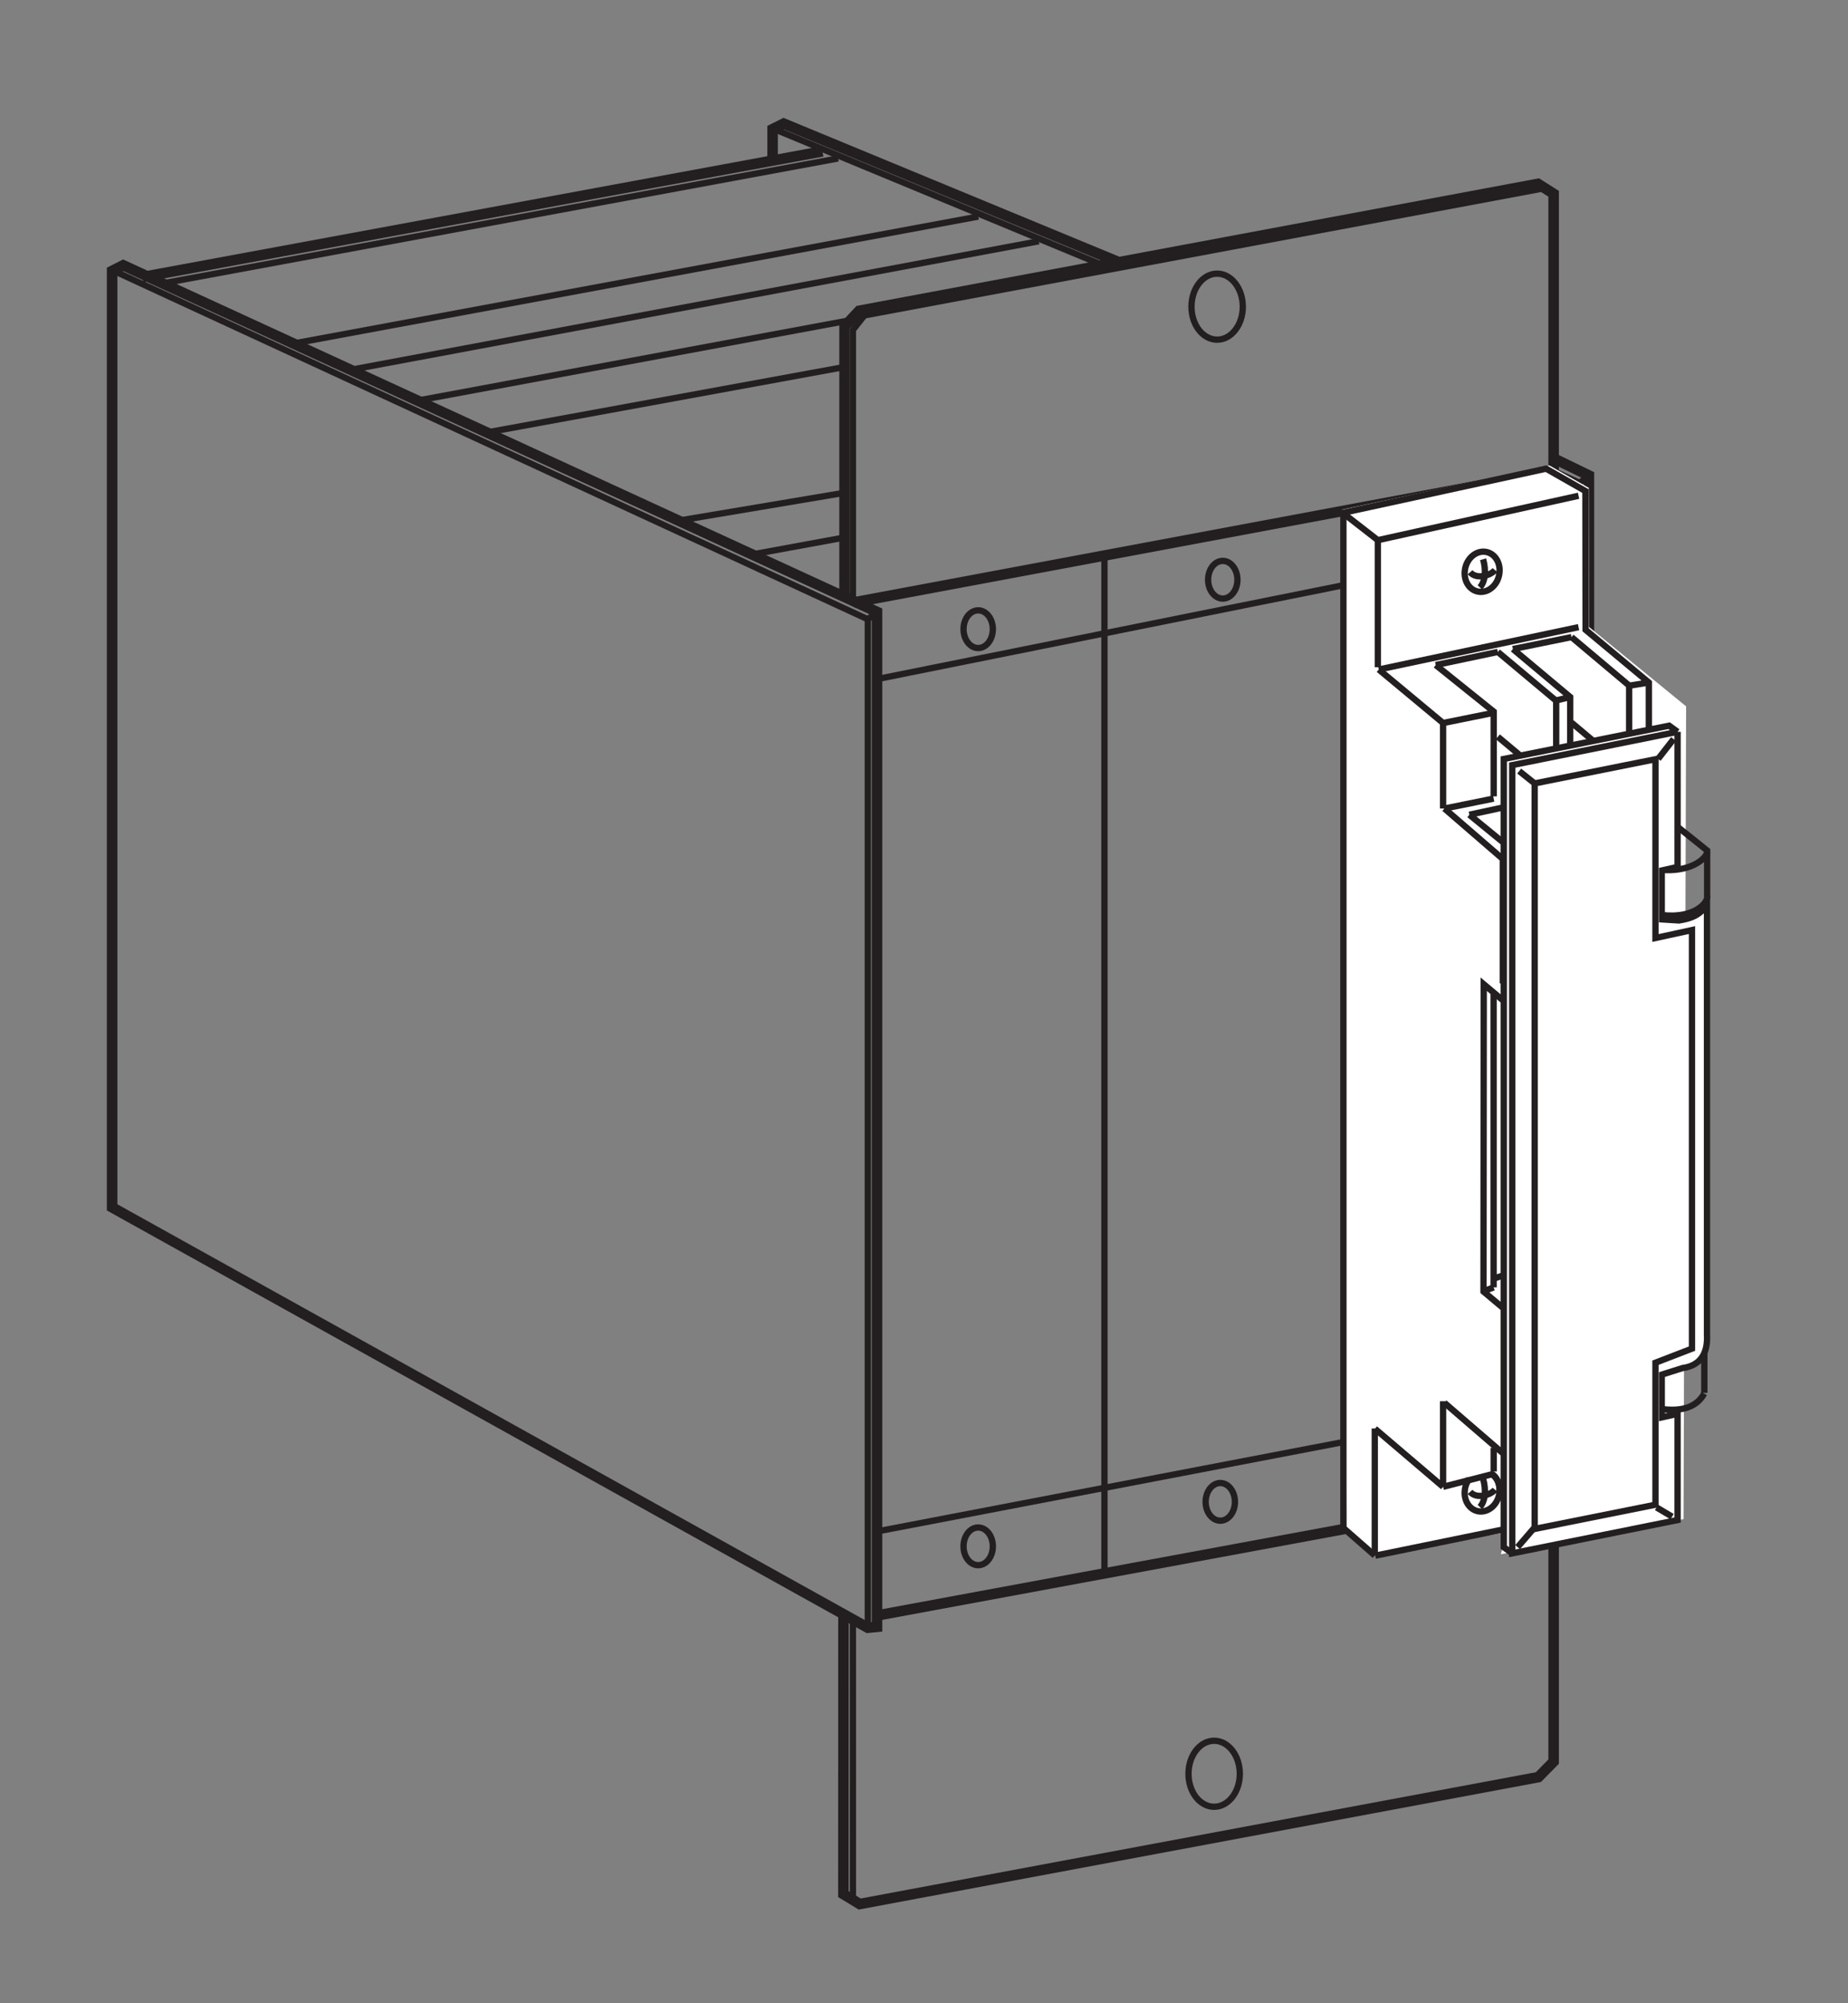 <?xml version="1.0" encoding="UTF-8"?>
<svg xmlns="http://www.w3.org/2000/svg" xmlns:xlink="http://www.w3.org/1999/xlink" width="87pt" height="94.25pt" viewBox="0 0 87 94.25" version="1.2">
<rect x="0" y="0" width="87" height="94.25" fill="#808080" stroke="none"/>
<g id="surface1">
<path style="fill:none;stroke-width:5;stroke-linecap:butt;stroke-linejoin:miter;stroke:rgb(13.73%,12.16%,12.549%);stroke-opacity:1;stroke-miterlimit:4;" d="M 397.635 176.295 L 397.595 44.355 L 405.352 39.63 L 728.095 99.95 L 735.34 107.313 L 735.34 852.414 L 727.898 857.139 L 405.116 796.819 L 398.147 789.416 L 398.147 660.744 " transform="matrix(0.099,0,0,-0.099,0.343,93.506)"/>
<path style="fill:none;stroke-width:5;stroke-linecap:butt;stroke-linejoin:miter;stroke:rgb(13.73%,12.16%,12.549%);stroke-opacity:1;stroke-miterlimit:4;" d="M 735.615 236.339 L 415.353 177.082 " transform="matrix(0.099,0,0,-0.099,0.343,93.506)"/>
<path style="fill:none;stroke-width:5;stroke-linecap:butt;stroke-linejoin:miter;stroke:rgb(13.73%,12.16%,12.549%);stroke-opacity:1;stroke-miterlimit:4;" d="M 413.581 653.697 L 413.581 171.373 L 409.21 170.94 L 49.85 370.72 L 49.85 815.757 L 55.126 818.435 Z M 413.581 653.697 " transform="matrix(0.099,0,0,-0.099,0.343,93.506)"/>
<path style="fill:none;stroke-width:5;stroke-linecap:butt;stroke-linejoin:miter;stroke:rgb(13.73%,12.16%,12.549%);stroke-opacity:1;stroke-miterlimit:4;" d="M 735.615 720.474 L 402.359 658.185 " transform="matrix(0.099,0,0,-0.099,0.343,93.506)"/>
<path style="fill:none;stroke-width:5;stroke-linecap:butt;stroke-linejoin:miter;stroke:rgb(13.73%,12.16%,12.549%);stroke-opacity:1;stroke-miterlimit:4;" d="M 387.634 872.573 L 64.3 812.844 " transform="matrix(0.099,0,0,-0.099,0.343,93.506)"/>
<path style="fill:none;stroke-width:3;stroke-linecap:butt;stroke-linejoin:miter;stroke:rgb(13.73%,12.16%,12.549%);stroke-opacity:1;stroke-miterlimit:4;" d="M 395.115 869.226 L 74.222 809.891 " transform="matrix(0.099,0,0,-0.099,0.343,93.506)"/>
<path style="fill:none;stroke-width:3;stroke-linecap:butt;stroke-linejoin:miter;stroke:rgb(13.73%,12.16%,12.549%);stroke-opacity:1;stroke-miterlimit:4;" d="M 461.734 841.586 L 137.062 781.424 " transform="matrix(0.099,0,0,-0.099,0.343,93.506)"/>
<path style="fill:none;stroke-width:3;stroke-linecap:butt;stroke-linejoin:miter;stroke:rgb(13.73%,12.16%,12.549%);stroke-opacity:1;stroke-miterlimit:4;" d="M 490.516 829.853 L 163.481 768.785 " transform="matrix(0.099,0,0,-0.099,0.343,93.506)"/>
<path style="fill:none;stroke-width:3;stroke-linecap:butt;stroke-linejoin:miter;stroke:rgb(13.73%,12.16%,12.549%);stroke-opacity:1;stroke-miterlimit:4;" d="M 400.666 792.291 L 195.177 754.138 " transform="matrix(0.099,0,0,-0.099,0.343,93.506)"/>
<path style="fill:none;stroke-width:3;stroke-linecap:butt;stroke-linejoin:miter;stroke:rgb(13.73%,12.16%,12.549%);stroke-opacity:1;stroke-miterlimit:4;" d="M 397.635 770.005 L 228.684 739.097 " transform="matrix(0.099,0,0,-0.099,0.343,93.506)"/>
<path style="fill:none;stroke-width:3;stroke-linecap:butt;stroke-linejoin:miter;stroke:rgb(13.73%,12.16%,12.549%);stroke-opacity:1;stroke-miterlimit:4;" d="M 397.635 710.237 L 320.03 697.204 " transform="matrix(0.099,0,0,-0.099,0.343,93.506)"/>
<path style="fill:none;stroke-width:3;stroke-linecap:butt;stroke-linejoin:miter;stroke:rgb(13.73%,12.16%,12.549%);stroke-opacity:1;stroke-miterlimit:4;" d="M 397.635 688.975 L 356.411 681.415 " transform="matrix(0.099,0,0,-0.099,0.343,93.506)"/>
<path style="fill:none;stroke-width:3;stroke-linecap:butt;stroke-linejoin:miter;stroke:rgb(13.73%,12.16%,12.549%);stroke-opacity:1;stroke-miterlimit:4;" d="M 636.71 666.65 L 414.762 622.001 " transform="matrix(0.099,0,0,-0.099,0.343,93.506)"/>
<path style="fill:none;stroke-width:3;stroke-linecap:butt;stroke-linejoin:miter;stroke:rgb(13.73%,12.16%,12.549%);stroke-opacity:1;stroke-miterlimit:4;" d="M 402.123 658.185 L 402.123 787.723 L 407.596 794.614 L 730.064 854.894 " transform="matrix(0.099,0,0,-0.099,0.343,93.506)"/>
<path style="fill:none;stroke-width:3;stroke-linecap:butt;stroke-linejoin:miter;stroke:rgb(13.73%,12.16%,12.549%);stroke-opacity:1;stroke-miterlimit:4;" d="M 50.716 815.757 L 409.21 650.192 L 409.21 170.94 " transform="matrix(0.099,0,0,-0.099,0.343,93.506)"/>
<path style="fill:none;stroke-width:5;stroke-linecap:butt;stroke-linejoin:miter;stroke:rgb(13.73%,12.16%,12.549%);stroke-opacity:1;stroke-miterlimit:4;" d="M 363.931 868.163 L 363.931 883.125 L 369.207 885.763 L 528.984 819.734 " transform="matrix(0.099,0,0,-0.099,0.343,93.506)"/>
<path style="fill:none;stroke-width:3;stroke-linecap:butt;stroke-linejoin:miter;stroke:rgb(13.73%,12.16%,12.549%);stroke-opacity:1;stroke-miterlimit:4;" d="M 364.797 883.125 L 521.07 818.435 " transform="matrix(0.099,0,0,-0.099,0.343,93.506)"/>
<path style="fill:none;stroke-width:3;stroke-linecap:butt;stroke-linejoin:miter;stroke:rgb(13.73%,12.16%,12.549%);stroke-opacity:1;stroke-miterlimit:4;" d="M 402.123 42.622 L 402.123 173.578 " transform="matrix(0.099,0,0,-0.099,0.343,93.506)"/>
<path style="fill:none;stroke-width:3;stroke-linecap:butt;stroke-linejoin:miter;stroke:rgb(13.73%,12.16%,12.549%);stroke-opacity:1;stroke-miterlimit:4;" d="M 575.327 783.077 C 582.059 783.077 587.532 790.086 587.532 798.748 C 587.532 807.41 582.059 814.458 575.327 814.458 C 568.554 814.458 563.121 807.41 563.121 798.748 C 563.121 790.086 568.554 783.077 575.327 783.077 Z M 575.327 783.077 " transform="matrix(0.099,0,0,-0.099,0.343,93.506)"/>
<path style="fill:none;stroke-width:3;stroke-linecap:butt;stroke-linejoin:miter;stroke:rgb(13.73%,12.16%,12.549%);stroke-opacity:1;stroke-miterlimit:4;" d="M 578.004 660.036 C 581.863 660.036 584.973 664.052 584.973 668.973 C 584.973 673.934 581.863 677.951 578.004 677.951 C 574.145 677.951 571.035 673.934 571.035 668.973 C 571.035 664.052 574.145 660.036 578.004 660.036 Z M 578.004 660.036 " transform="matrix(0.099,0,0,-0.099,0.343,93.506)"/>
<path style="fill:none;stroke-width:3;stroke-linecap:butt;stroke-linejoin:miter;stroke:rgb(13.73%,12.16%,12.549%);stroke-opacity:1;stroke-miterlimit:4;" d="M 461.695 636.53 C 465.554 636.53 468.664 640.546 468.664 645.507 C 468.664 650.429 465.554 654.445 461.695 654.445 C 457.837 654.445 454.726 650.429 454.726 645.507 C 454.726 640.546 457.837 636.53 461.695 636.53 Z M 461.695 636.53 " transform="matrix(0.099,0,0,-0.099,0.343,93.506)"/>
<path style="fill:none;stroke-width:3;stroke-linecap:butt;stroke-linejoin:miter;stroke:rgb(13.73%,12.16%,12.549%);stroke-opacity:1;stroke-miterlimit:4;" d="M 576.823 221.81 C 580.681 221.81 583.792 225.826 583.792 230.748 C 583.792 235.709 580.681 239.725 576.823 239.725 C 573.004 239.725 569.854 235.709 569.854 230.748 C 569.854 225.826 573.004 221.81 576.823 221.81 Z M 576.823 221.81 " transform="matrix(0.099,0,0,-0.099,0.343,93.506)"/>
<path style="fill:none;stroke-width:3;stroke-linecap:butt;stroke-linejoin:miter;stroke:rgb(13.73%,12.16%,12.549%);stroke-opacity:1;stroke-miterlimit:4;" d="M 461.695 200.667 C 465.554 200.667 468.664 204.683 468.664 209.605 C 468.664 214.566 465.554 218.582 461.695 218.582 C 457.837 218.582 454.726 214.566 454.726 209.605 C 454.726 204.683 457.837 200.667 461.695 200.667 Z M 461.695 200.667 " transform="matrix(0.099,0,0,-0.099,0.343,93.506)"/>
<path style="fill:none;stroke-width:3;stroke-linecap:butt;stroke-linejoin:miter;stroke:rgb(13.73%,12.16%,12.549%);stroke-opacity:1;stroke-miterlimit:4;" d="M 573.909 117.235 C 567.137 117.235 561.703 110.187 561.703 101.525 C 561.703 92.863 567.137 85.854 573.909 85.854 C 580.642 85.854 586.115 92.863 586.115 101.525 C 586.115 110.187 580.642 117.235 573.909 117.235 Z M 573.909 117.235 " transform="matrix(0.099,0,0,-0.099,0.343,93.506)"/>
<path style="fill:none;stroke-width:3;stroke-linecap:butt;stroke-linejoin:miter;stroke:rgb(13.73%,12.16%,12.549%);stroke-opacity:1;stroke-miterlimit:4;" d="M 409.21 650.192 L 413.581 653.697 " transform="matrix(0.099,0,0,-0.099,0.343,93.506)"/>
<path style="fill:none;stroke-width:5;stroke-linecap:butt;stroke-linejoin:miter;stroke:rgb(13.73%,12.16%,12.549%);stroke-opacity:1;stroke-miterlimit:4;" d="M 735.064 726.813 L 752.113 718.544 L 752.113 230.709 L 747.703 230.276 L 735.615 236.339 " transform="matrix(0.099,0,0,-0.099,0.343,93.506)"/>
<path style="fill:none;stroke-width:3;stroke-linecap:butt;stroke-linejoin:miter;stroke:rgb(13.73%,12.16%,12.549%);stroke-opacity:1;stroke-miterlimit:4;" d="M 735.615 720.474 L 747.703 715.001 L 747.703 230.276 " transform="matrix(0.099,0,0,-0.099,0.343,93.506)"/>
<path style="fill:none;stroke-width:3;stroke-linecap:butt;stroke-linejoin:miter;stroke:rgb(13.73%,12.16%,12.549%);stroke-opacity:1;stroke-miterlimit:4;" d="M 521.739 679.25 L 521.739 196.611 " transform="matrix(0.099,0,0,-0.099,0.343,93.506)"/>
<path style="fill:none;stroke-width:3;stroke-linecap:butt;stroke-linejoin:miter;stroke:rgb(13.73%,12.16%,12.549%);stroke-opacity:1;stroke-miterlimit:4;" d="M 636.71 259.451 L 415.353 217.046 " transform="matrix(0.099,0,0,-0.099,0.343,93.506)"/>
<path style="fill:none;stroke-width:3;stroke-linecap:butt;stroke-linejoin:miter;stroke:rgb(13.73%,12.16%,12.549%);stroke-opacity:1;stroke-miterlimit:4;" d="M 636.71 701.85 L 636.71 219.212 " transform="matrix(0.099,0,0,-0.099,0.343,93.506)"/>
<path style="fill:none;stroke-width:3;stroke-linecap:butt;stroke-linejoin:miter;stroke:rgb(13.73%,12.16%,12.549%);stroke-opacity:1;stroke-miterlimit:4;" d="M 747.703 715.001 L 752.113 718.544 " transform="matrix(0.099,0,0,-0.099,0.343,93.506)"/>
<path style=" stroke:none;fill-rule:nonzero;fill:rgb(100%,100%,100%);fill-opacity:1;" d="M 63.176 23.977 L 63.379 71.844 L 64.859 73.141 L 70.945 72.094 L 70.656 73.125 L 79.258 71.473 L 79.379 33.234 L 74.805 29.496 L 74.797 22.953 L 72.941 21.898 L 63.176 23.977 "/>
<path style="fill:none;stroke-width:3;stroke-linecap:butt;stroke-linejoin:miter;stroke:rgb(13.73%,12.16%,12.549%);stroke-opacity:1;stroke-miterlimit:4;" d="M 749.199 230.472 L 749.199 225.393 L 650.53 205.195 " transform="matrix(0.099,0,0,-0.099,0.343,93.506)"/>
<path style="fill:none;stroke-width:3;stroke-linecap:butt;stroke-linejoin:miter;stroke:rgb(13.73%,12.16%,12.549%);stroke-opacity:1;stroke-miterlimit:4;" d="M 650.293 205.274 L 635.371 218.345 L 635.371 700.826 L 731.757 721.773 L 750.459 711.142 L 750.538 645.192 L 780.619 620.15 L 780.619 579.478 " transform="matrix(0.099,0,0,-0.099,0.343,93.506)"/>
<path style="fill:none;stroke-width:3;stroke-linecap:butt;stroke-linejoin:miter;stroke:rgb(13.73%,12.16%,12.549%);stroke-opacity:1;stroke-miterlimit:4;" d="M 747.191 708.898 L 651.75 687.794 L 634.977 700.826 " transform="matrix(0.099,0,0,-0.099,0.343,93.506)"/>
<path style="fill:none;stroke-width:3;stroke-linecap:butt;stroke-linejoin:miter;stroke:rgb(13.73%,12.16%,12.549%);stroke-opacity:1;stroke-miterlimit:4;" d="M 651.75 687.794 L 651.75 627.395 " transform="matrix(0.099,0,0,-0.099,0.343,93.506)"/>
<path style="fill:none;stroke-width:3;stroke-linecap:butt;stroke-linejoin:miter;stroke:rgb(13.73%,12.16%,12.549%);stroke-opacity:1;stroke-miterlimit:4;" d="M 771.248 577.667 L 771.248 618.694 L 743.844 641.727 " transform="matrix(0.099,0,0,-0.099,0.343,93.506)"/>
<path style="fill:none;stroke-width:3;stroke-linecap:butt;stroke-linejoin:miter;stroke:rgb(13.73%,12.16%,12.549%);stroke-opacity:1;stroke-miterlimit:4;" d="M 743.215 572.587 L 743.215 613.26 L 715.968 636.057 " transform="matrix(0.099,0,0,-0.099,0.343,93.506)"/>
<path style="fill:none;stroke-width:3;stroke-linecap:butt;stroke-linejoin:miter;stroke:rgb(13.73%,12.16%,12.549%);stroke-opacity:1;stroke-miterlimit:4;" d="M 747.191 646.452 L 652.183 626.332 " transform="matrix(0.099,0,0,-0.099,0.343,93.506)"/>
<path style="fill:none;stroke-width:3;stroke-linecap:butt;stroke-linejoin:miter;stroke:rgb(13.73%,12.16%,12.549%);stroke-opacity:1;stroke-miterlimit:4;" d="M 736.56 570.776 L 736.56 611.449 L 708.802 634.679 " transform="matrix(0.099,0,0,-0.099,0.343,93.506)"/>
<path style="fill:none;stroke-width:3;stroke-linecap:butt;stroke-linejoin:miter;stroke:rgb(13.73%,12.16%,12.549%);stroke-opacity:1;stroke-miterlimit:4;" d="M 706.834 566.051 L 706.834 606.33 L 679.272 628.458 " transform="matrix(0.099,0,0,-0.099,0.343,93.506)"/>
<path style="fill:none;stroke-width:3;stroke-linecap:butt;stroke-linejoin:miter;stroke:rgb(13.73%,12.16%,12.549%);stroke-opacity:1;stroke-miterlimit:4;" d="M 682.776 560.264 L 682.776 600.897 L 652.183 626.332 " transform="matrix(0.099,0,0,-0.099,0.343,93.506)"/>
<path style="fill:none;stroke-width:3;stroke-linecap:butt;stroke-linejoin:miter;stroke:rgb(13.73%,12.16%,12.549%);stroke-opacity:1;stroke-miterlimit:4;" d="M 743.844 641.727 L 715.968 636.057 " transform="matrix(0.099,0,0,-0.099,0.343,93.506)"/>
<path style="fill:none;stroke-width:3;stroke-linecap:butt;stroke-linejoin:miter;stroke:rgb(13.73%,12.16%,12.549%);stroke-opacity:1;stroke-miterlimit:4;" d="M 708.802 634.679 L 679.272 628.458 " transform="matrix(0.099,0,0,-0.099,0.343,93.506)"/>
<path style="fill:none;stroke-width:3;stroke-linecap:butt;stroke-linejoin:miter;stroke:rgb(13.73%,12.16%,12.549%);stroke-opacity:1;stroke-miterlimit:4;" d="M 743.215 613.26 L 736.324 611.567 " transform="matrix(0.099,0,0,-0.099,0.343,93.506)"/>
<path style="fill:none;stroke-width:3;stroke-linecap:butt;stroke-linejoin:miter;stroke:rgb(13.73%,12.16%,12.549%);stroke-opacity:1;stroke-miterlimit:4;" d="M 706.834 564.988 L 683.249 560.224 " transform="matrix(0.099,0,0,-0.099,0.343,93.506)"/>
<path style="fill:none;stroke-width:3;stroke-linecap:butt;stroke-linejoin:miter;stroke:rgb(13.73%,12.16%,12.549%);stroke-opacity:1;stroke-miterlimit:4;" d="M 771.248 578.021 L 743.844 601.094 " transform="matrix(0.099,0,0,-0.099,0.343,93.506)"/>
<path style="fill:none;stroke-width:3;stroke-linecap:butt;stroke-linejoin:miter;stroke:rgb(13.73%,12.16%,12.549%);stroke-opacity:1;stroke-miterlimit:4;" d="M 736.56 571.131 L 708.802 594.361 " transform="matrix(0.099,0,0,-0.099,0.343,93.506)"/>
<path style="fill:none;stroke-width:3;stroke-linecap:butt;stroke-linejoin:miter;stroke:rgb(13.73%,12.16%,12.549%);stroke-opacity:1;stroke-miterlimit:4;" d="M 725.812 563.886 L 695.258 557.311 " transform="matrix(0.099,0,0,-0.099,0.343,93.506)"/>
<path style="fill:none;stroke-width:3;stroke-linecap:butt;stroke-linejoin:miter;stroke:rgb(13.73%,12.16%,12.549%);stroke-opacity:1;stroke-miterlimit:4;" d="M 780.777 579.793 L 771.248 578.021 " transform="matrix(0.099,0,0,-0.099,0.343,93.506)"/>
<path style="fill:none;stroke-width:3;stroke-linecap:butt;stroke-linejoin:miter;stroke:rgb(13.73%,12.16%,12.549%);stroke-opacity:1;stroke-miterlimit:4;" d="M 743.215 572.233 L 736.679 571.091 " transform="matrix(0.099,0,0,-0.099,0.343,93.506)"/>
<path style="fill:none;stroke-width:3;stroke-linecap:butt;stroke-linejoin:miter;stroke:rgb(13.73%,12.16%,12.549%);stroke-opacity:1;stroke-miterlimit:4;" d="M 717.858 470.453 L 717.858 538.844 L 695.258 557.311 " transform="matrix(0.099,0,0,-0.099,0.343,93.506)"/>
<path style="fill:none;stroke-width:3;stroke-linecap:butt;stroke-linejoin:miter;stroke:rgb(13.73%,12.16%,12.549%);stroke-opacity:1;stroke-miterlimit:4;" d="M 711.165 477.146 L 711.165 536.285 L 683.406 560.264 " transform="matrix(0.099,0,0,-0.099,0.343,93.506)"/>
<path style="fill:none;stroke-width:3;stroke-linecap:butt;stroke-linejoin:miter;stroke:rgb(13.73%,12.16%,12.549%);stroke-opacity:1;stroke-miterlimit:4;" d="M 718.134 538.293 L 711.322 536.994 " transform="matrix(0.099,0,0,-0.099,0.343,93.506)"/>
<path style="fill:none;stroke-width:3;stroke-linecap:butt;stroke-linejoin:miter;stroke:rgb(13.73%,12.16%,12.549%);stroke-opacity:1;stroke-miterlimit:4;" d="M 711.047 323.118 L 701.991 330.717 L 702.109 476.753 L 711.165 469.154 " transform="matrix(0.099,0,0,-0.099,0.343,93.506)"/>
<path style="fill:none;stroke-width:3;stroke-linecap:butt;stroke-linejoin:miter;stroke:rgb(13.73%,12.16%,12.549%);stroke-opacity:1;stroke-miterlimit:4;" d="M 808.338 517.78 L 808.338 540.301 L 780.777 562.39 " transform="matrix(0.099,0,0,-0.099,0.343,93.506)"/>
<path style="fill:none;stroke-width:3;stroke-linecap:butt;stroke-linejoin:miter;stroke:rgb(13.73%,12.16%,12.549%);stroke-opacity:1;stroke-miterlimit:4;" d="M 808.259 539.553 C 808.259 537.23 801.999 530.497 788.258 531.009 " transform="matrix(0.099,0,0,-0.099,0.343,93.506)"/>
<path style="fill:none;stroke-width:3;stroke-linecap:butt;stroke-linejoin:miter;stroke:rgb(13.73%,12.16%,12.549%);stroke-opacity:1;stroke-miterlimit:4;" d="M 808.259 517.78 C 808.259 515.457 802.314 507.976 787.273 509.59 " transform="matrix(0.099,0,0,-0.099,0.343,93.506)"/>
<path style="fill:none;stroke-width:3;stroke-linecap:butt;stroke-linejoin:miter;stroke:rgb(13.73%,12.16%,12.549%);stroke-opacity:1;stroke-miterlimit:4;" d="M 806.999 282.563 L 806.999 301.423 " transform="matrix(0.099,0,0,-0.099,0.343,93.506)"/>
<path style="fill:none;stroke-width:3;stroke-linecap:butt;stroke-linejoin:miter;stroke:rgb(13.73%,12.16%,12.549%);stroke-opacity:1;stroke-miterlimit:4;" d="M 806.921 282.209 C 803.338 275.673 796.29 273.862 787.943 274.728 " transform="matrix(0.099,0,0,-0.099,0.343,93.506)"/>
<path style="fill:none;stroke-width:3;stroke-linecap:butt;stroke-linejoin:miter;stroke:rgb(13.73%,12.16%,12.549%);stroke-opacity:1;stroke-miterlimit:4;" d="M 711.165 253.9 L 683.406 277.839 " transform="matrix(0.099,0,0,-0.099,0.343,93.506)"/>
<path style="fill:none;stroke-width:3;stroke-linecap:butt;stroke-linejoin:miter;stroke:rgb(13.73%,12.16%,12.549%);stroke-opacity:1;stroke-miterlimit:4;" d="M 682.776 237.914 L 682.776 278.587 " transform="matrix(0.099,0,0,-0.099,0.343,93.506)"/>
<path style="fill:none;stroke-width:3;stroke-linecap:butt;stroke-linejoin:miter;stroke:rgb(13.73%,12.16%,12.549%);stroke-opacity:1;stroke-miterlimit:4;" d="M 682.776 237.914 L 650.372 265.515 " transform="matrix(0.099,0,0,-0.099,0.343,93.506)"/>
<path style="fill:none;stroke-width:3;stroke-linecap:butt;stroke-linejoin:miter;stroke:rgb(13.73%,12.16%,12.549%);stroke-opacity:1;stroke-miterlimit:4;" d="M 650.293 265.633 L 650.293 205.274 " transform="matrix(0.099,0,0,-0.099,0.343,93.506)"/>
<path style="fill:none;stroke-width:3;stroke-linecap:butt;stroke-linejoin:miter;stroke:rgb(13.73%,12.16%,12.549%);stroke-opacity:1;stroke-miterlimit:4;" d="M 706.834 245.198 L 706.834 256.42 " transform="matrix(0.099,0,0,-0.099,0.343,93.506)"/>
<path style="fill:none;stroke-width:3;stroke-linecap:butt;stroke-linejoin:miter;stroke:rgb(13.73%,12.16%,12.549%);stroke-opacity:1;stroke-miterlimit:4;" d="M 706.834 244.096 L 682.776 237.914 " transform="matrix(0.099,0,0,-0.099,0.343,93.506)"/>
<path style="fill:none;stroke-width:3;stroke-linecap:butt;stroke-linejoin:miter;stroke:rgb(13.73%,12.16%,12.549%);stroke-opacity:1;stroke-miterlimit:4;" d="M 715.811 254.805 L 711.322 253.86 " transform="matrix(0.099,0,0,-0.099,0.343,93.506)"/>
<path style="fill:none;stroke-width:3;stroke-linecap:butt;stroke-linejoin:miter;stroke:rgb(13.73%,12.16%,12.549%);stroke-opacity:1;stroke-miterlimit:4;" d="M 718.134 470.453 L 711.322 469.154 " transform="matrix(0.099,0,0,-0.099,0.343,93.506)"/>
<path style="fill:none;stroke-width:3;stroke-linecap:butt;stroke-linejoin:miter;stroke:rgb(13.73%,12.16%,12.549%);stroke-opacity:1;stroke-miterlimit:4;" d="M 706.794 332.686 L 706.794 472.304 " transform="matrix(0.099,0,0,-0.099,0.343,93.506)"/>
<path style="fill-rule:nonzero;fill:rgb(100%,100%,100%);fill-opacity:1;stroke-width:3;stroke-linecap:butt;stroke-linejoin:miter;stroke:rgb(13.73%,12.16%,12.549%);stroke-opacity:1;stroke-miterlimit:4;" d="M 715.653 206.297 L 711.637 209.211 L 711.637 583.809 L 790.266 599.637 L 794.282 596.723 " transform="matrix(0.099,0,0,-0.099,0.343,93.506)"/>
<path style="fill-rule:nonzero;fill:rgb(100%,100%,100%);fill-opacity:1;stroke-width:3;stroke-linecap:butt;stroke-linejoin:miter;stroke:rgb(13.73%,12.16%,12.549%);stroke-opacity:1;stroke-miterlimit:4;" d="M 794.282 596.723 L 715.653 580.895 L 715.653 206.297 L 794.282 222.125 L 794.282 272.602 L 786.761 270.909 L 786.761 291.226 L 796.605 294.336 C 806.33 295.635 808.653 302.88 808.259 310.164 L 808.259 514.394 C 804.637 509.433 800.66 507.976 794.951 507.07 L 786.761 507.582 L 786.761 530.812 L 794.282 532.505 L 794.282 532.112 L 794.282 596.723 " transform="matrix(0.099,0,0,-0.099,0.343,93.506)"/>
<path style=" stroke:none;fill-rule:nonzero;fill:rgb(100%,100%,100%);fill-opacity:1;" d="M 78.102 64.051 L 78.102 70.746 L 72.402 71.887 L 72.402 36.738 L 78.102 35.598 L 78.102 44.027 L 79.824 43.652 L 79.824 63.387 L 78.102 64.051 "/>
<path style="fill:none;stroke-width:3;stroke-linecap:butt;stroke-linejoin:miter;stroke:rgb(13.73%,12.16%,12.549%);stroke-opacity:1;stroke-miterlimit:4;" d="M 783.769 296.895 L 783.769 229.409 L 726.323 217.912 L 726.323 572.194 L 783.769 583.691 L 783.769 498.723 L 801.133 502.503 L 801.133 303.589 Z M 783.769 296.895 " transform="matrix(0.099,0,0,-0.099,0.343,93.506)"/>
<path style="fill:none;stroke-width:3;stroke-linecap:butt;stroke-linejoin:miter;stroke:rgb(13.73%,12.16%,12.549%);stroke-opacity:1;stroke-miterlimit:4;" d="M 780.619 620.15 L 771.406 618.654 " transform="matrix(0.099,0,0,-0.099,0.343,93.506)"/>
<path style="fill:none;stroke-width:3;stroke-linecap:butt;stroke-linejoin:miter;stroke:rgb(13.73%,12.16%,12.549%);stroke-opacity:1;stroke-miterlimit:4;" d="M 707.149 605.819 L 682.776 600.897 " transform="matrix(0.099,0,0,-0.099,0.343,93.506)"/>
<path style="fill:none;stroke-width:3;stroke-linecap:butt;stroke-linejoin:miter;stroke:rgb(13.73%,12.16%,12.549%);stroke-opacity:1;stroke-miterlimit:4;" d="M 711.755 338.513 L 706.873 336.859 " transform="matrix(0.099,0,0,-0.099,0.343,93.506)"/>
<path style="fill:none;stroke-width:3;stroke-linecap:butt;stroke-linejoin:miter;stroke:rgb(13.73%,12.16%,12.549%);stroke-opacity:1;stroke-miterlimit:4;" d="M 700.376 663.225 C 695.809 663.461 692.541 667.91 693.092 673.186 C 693.604 678.462 697.738 682.557 702.306 682.321 C 706.873 682.085 710.141 677.596 709.59 672.359 C 709.078 667.044 704.944 662.989 700.376 663.225 Z M 700.376 663.225 " transform="matrix(0.099,0,0,-0.099,0.343,93.506)"/>
<path style="fill:none;stroke-width:3;stroke-linecap:butt;stroke-linejoin:miter;stroke:rgb(13.73%,12.16%,12.549%);stroke-opacity:1;stroke-miterlimit:4;" d="M 701.794 678.738 C 703.329 673.58 702.817 667.91 700.258 665.351 " transform="matrix(0.099,0,0,-0.099,0.343,93.506)"/>
<path style="fill:none;stroke-width:3;stroke-linecap:butt;stroke-linejoin:miter;stroke:rgb(13.73%,12.16%,12.549%);stroke-opacity:1;stroke-miterlimit:4;" d="M 707.464 673.58 C 705.377 671.021 698.723 668.934 695.612 672.556 " transform="matrix(0.099,0,0,-0.099,0.343,93.506)"/>
<path style="fill:none;stroke-width:3;stroke-linecap:butt;stroke-linejoin:miter;stroke:rgb(13.73%,12.16%,12.549%);stroke-opacity:1;stroke-miterlimit:4;" d="M 705.928 244.056 C 708.487 242.324 709.983 239.016 709.59 235.315 C 709.078 230.039 704.944 225.945 700.376 226.181 C 695.809 226.417 692.541 230.906 693.092 236.142 C 693.289 238.268 694.077 240.198 695.218 241.694 " transform="matrix(0.099,0,0,-0.099,0.343,93.506)"/>
<path style="fill:none;stroke-width:3;stroke-linecap:butt;stroke-linejoin:miter;stroke:rgb(13.73%,12.16%,12.549%);stroke-opacity:1;stroke-miterlimit:4;" d="M 701.794 241.694 C 703.329 236.536 702.817 230.866 700.258 228.307 " transform="matrix(0.099,0,0,-0.099,0.343,93.506)"/>
<path style="fill:none;stroke-width:3;stroke-linecap:butt;stroke-linejoin:miter;stroke:rgb(13.73%,12.16%,12.549%);stroke-opacity:1;stroke-miterlimit:4;" d="M 707.464 236.536 C 705.377 233.977 698.723 231.929 695.612 235.512 " transform="matrix(0.099,0,0,-0.099,0.343,93.506)"/>
<path style="fill:none;stroke-width:3;stroke-linecap:butt;stroke-linejoin:miter;stroke:rgb(13.73%,12.16%,12.549%);stroke-opacity:1;stroke-miterlimit:4;" d="M 706.794 332.686 L 702.502 331.032 " transform="matrix(0.099,0,0,-0.099,0.343,93.506)"/>
<path style="fill:none;stroke-width:3;stroke-linecap:butt;stroke-linejoin:miter;stroke:rgb(13.73%,12.16%,12.549%);stroke-opacity:1;stroke-miterlimit:4;" d="M 726.323 572.194 L 718.961 578.06 " transform="matrix(0.099,0,0,-0.099,0.343,93.506)"/>
<path style="fill:none;stroke-width:3;stroke-linecap:butt;stroke-linejoin:miter;stroke:rgb(13.73%,12.16%,12.549%);stroke-opacity:1;stroke-miterlimit:4;" d="M 791.683 223.74 L 784.281 228.11 " transform="matrix(0.099,0,0,-0.099,0.343,93.506)"/>
<path style="fill:none;stroke-width:3;stroke-linecap:butt;stroke-linejoin:miter;stroke:rgb(13.73%,12.16%,12.549%);stroke-opacity:1;stroke-miterlimit:4;" d="M 792.392 593.258 L 785.029 583.848 " transform="matrix(0.099,0,0,-0.099,0.343,93.506)"/>
<path style="fill:none;stroke-width:3;stroke-linecap:butt;stroke-linejoin:miter;stroke:rgb(13.73%,12.16%,12.549%);stroke-opacity:1;stroke-miterlimit:4;" d="M 726.323 218.66 L 718.212 209.25 " transform="matrix(0.099,0,0,-0.099,0.343,93.506)"/>
<path style="fill:none;stroke-width:3;stroke-linecap:butt;stroke-linejoin:miter;stroke:rgb(13.73%,12.16%,12.549%);stroke-opacity:1;stroke-miterlimit:4;" d="M 705.928 244.056 C 708.487 242.324 709.983 239.016 709.59 235.315 " transform="matrix(0.099,0,0,-0.099,0.343,93.506)"/>
</g>
</svg>
